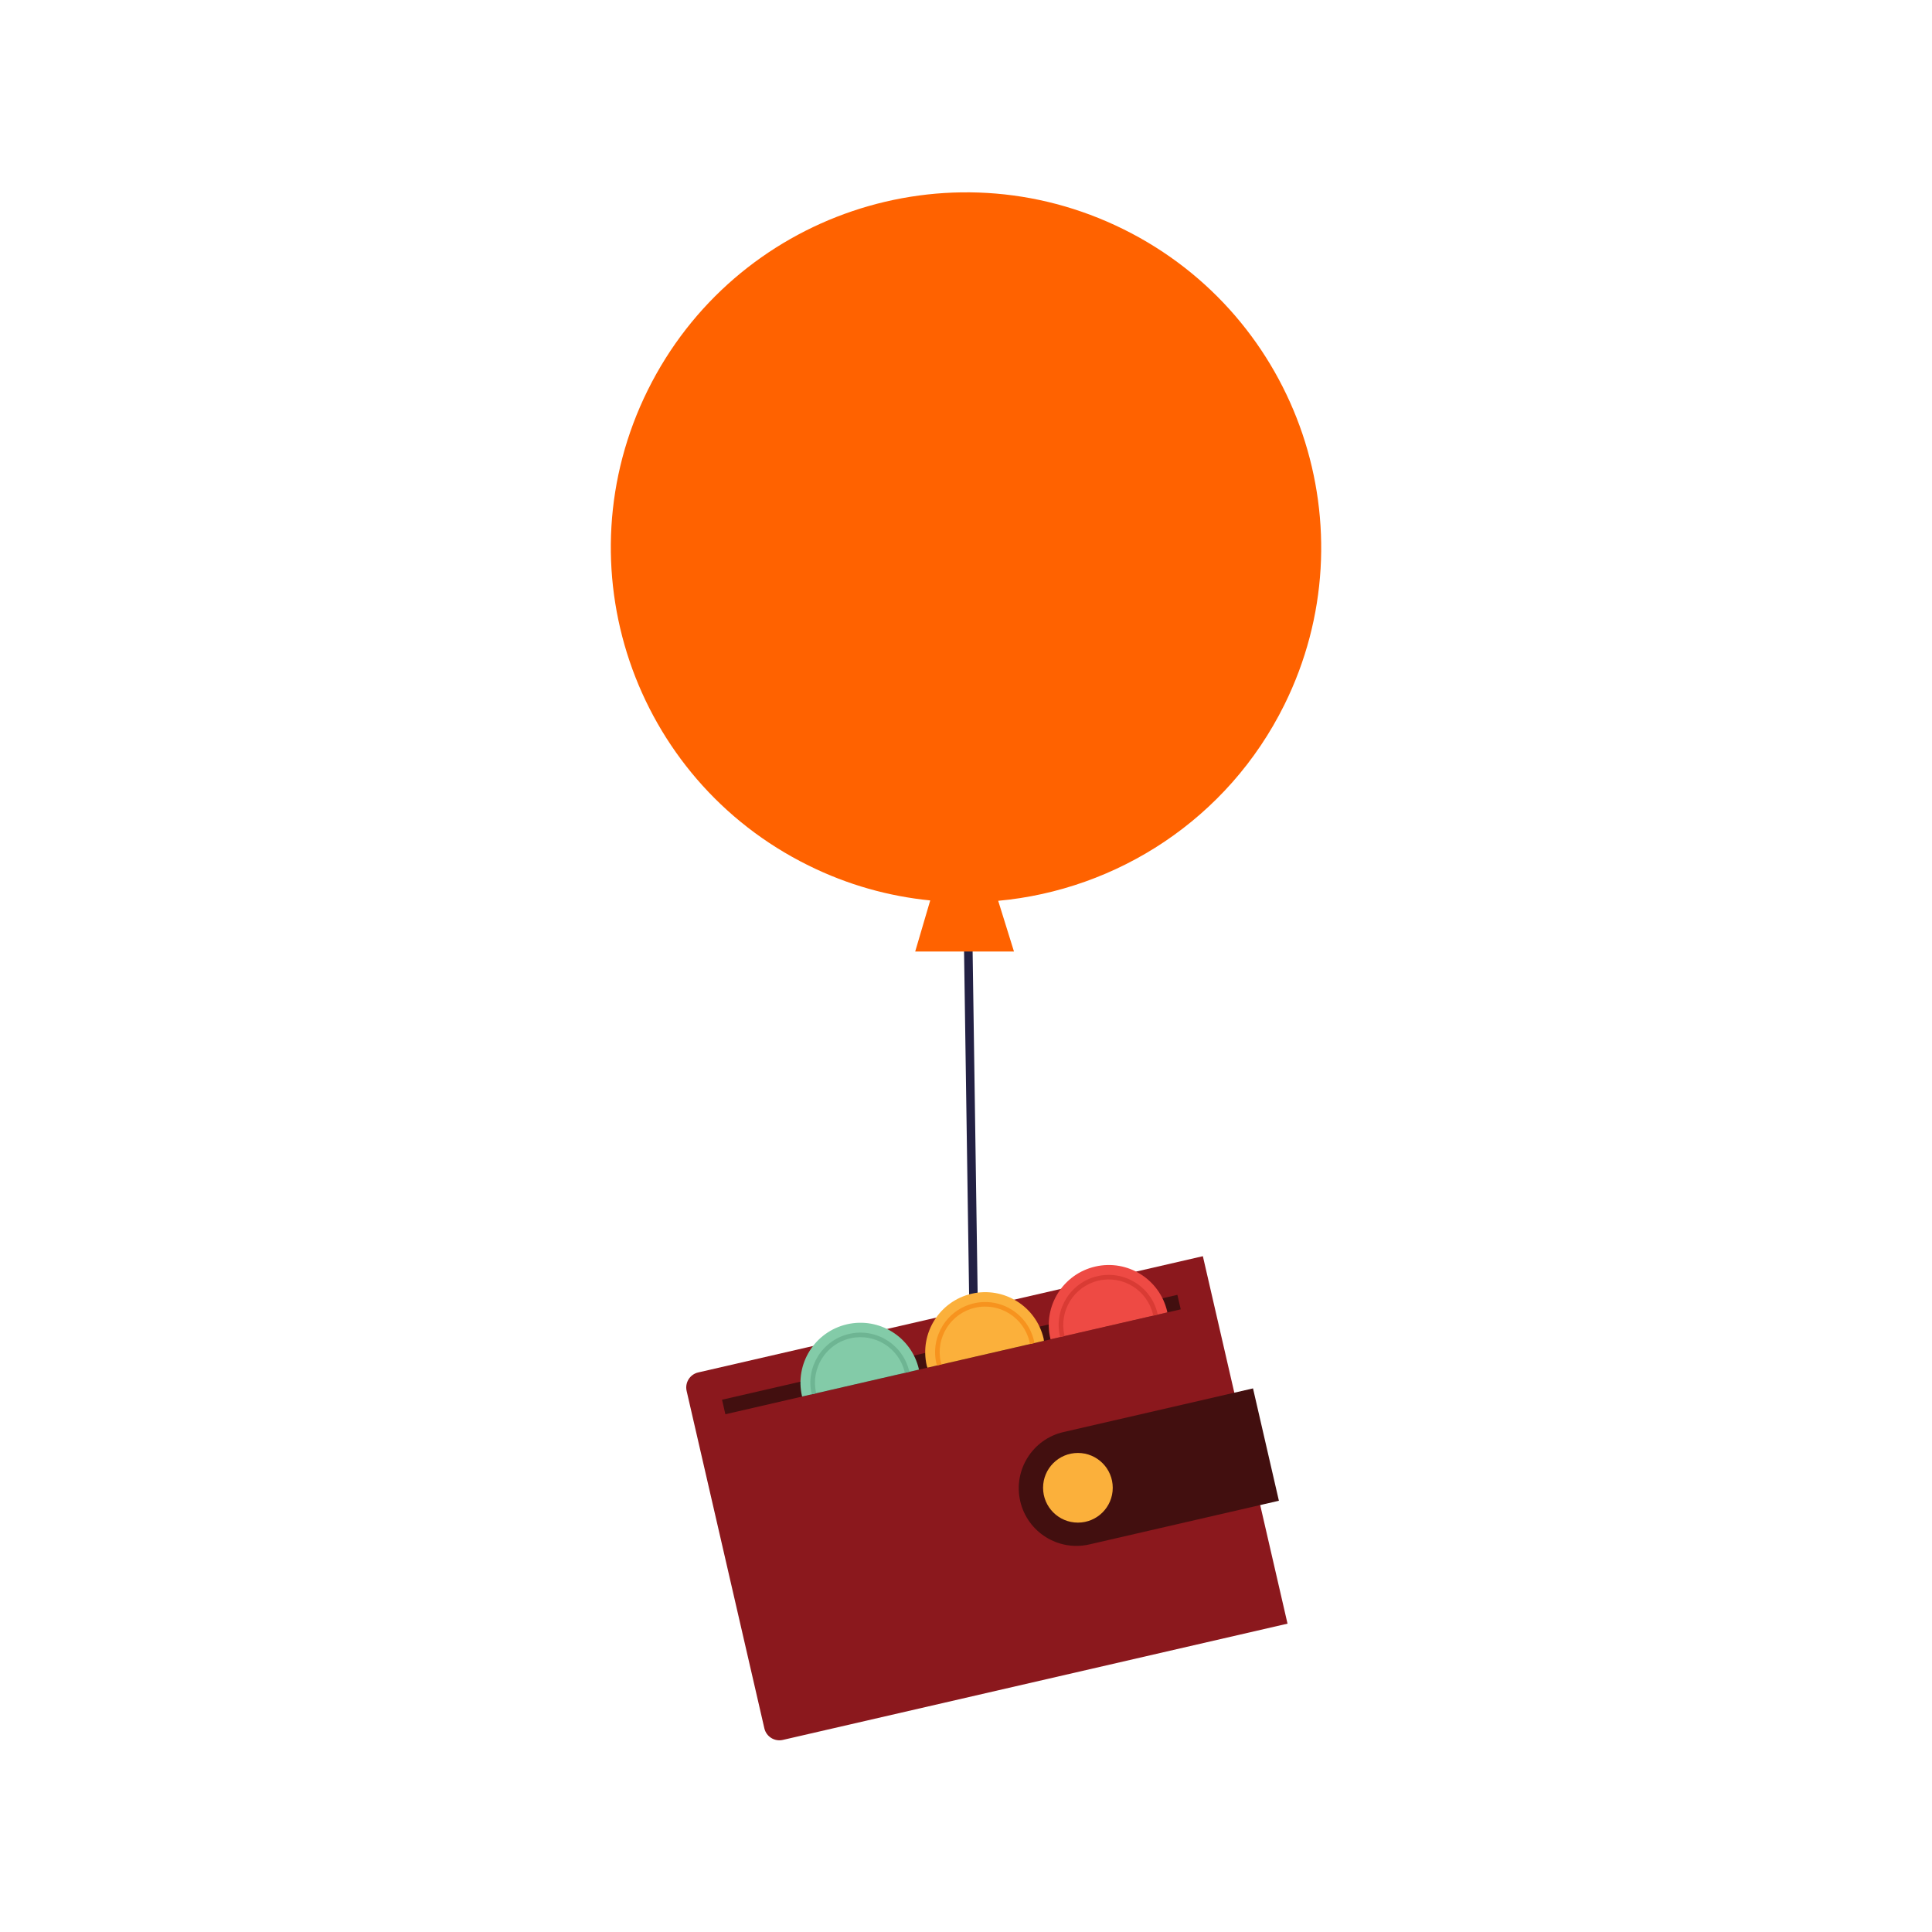 <?xml version="1.0" encoding="UTF-8"?>
<svg id="Layer_1" xmlns="http://www.w3.org/2000/svg" width="160" height="160" viewBox="0 0 160 160">
  <defs>
    <style>
      .cls-1 {
        fill: #232144;
      }

      .cls-2 {
        fill: #8b181d;
      }

      .cls-3 {
        fill: #f7931e;
      }

      .cls-4 {
        fill: #83cba8;
      }

      .cls-5 {
        fill: #d93b34;
      }

      .cls-6 {
        fill: #420f0f;
      }

      .cls-7 {
        fill: #ff6200;
      }

      .cls-8 {
        fill: #fbb03b;
      }

      .cls-9 {
        fill: #6eb593;
      }

      .cls-10 {
        fill: #ee4a44;
      }
    </style>
  </defs>
  <rect class="cls-1" x="80.149" y="74.752" width=".709" height="50.269" transform="translate(-1.459 1.194) rotate(-.842)"/>
  <path class="cls-7" d="M93.054,18.991c-14.556-7.216-32.19-1.244-39.406,13.312-7.216,14.556-1.244,32.19,13.312,39.375,3.266,1.617,6.656,2.55,10.077,2.892l-1.244,4.23h8.18l-1.306-4.199c9.828-.902,19.003-6.749,23.7-16.235,7.185-14.525,1.244-32.159-13.312-39.375h0Z"/>
  <g>
    <g id="Ebene_1">
      <path class="cls-2" d="M57.822,113.66l41.794-9.628,7.011,30.432-41.794,9.628c-.689.159-1.374-.273-1.532-.958l-6.437-27.942c-.159-.689.273-1.374.958-1.532Z"/>
      <path class="cls-6" d="M89,117.202h16.108v9.549h-16.108c-2.635,0-4.775-2.139-4.775-4.775h0c0-2.635,2.139-4.775,4.775-4.775Z" transform="translate(-24.967 24.366) rotate(-12.973)"/>
      <circle class="cls-8" cx="89.268" cy="123.212" r="2.885"/>
      <rect class="cls-6" x="59.44" y="111.56" width="38.698" height="1.234" transform="translate(-23.172 20.551) rotate(-12.973)"/>
    </g>
    <path class="cls-4" d="M66.429,115.655l9.675-2.229c-.002-.01-.001-.02-.004-.029-.616-2.673-3.282-4.341-5.956-3.725-2.673.616-4.341,3.282-3.725,5.956.002.01.007.018.01.028Z"/>
    <path class="cls-8" d="M76.807,113.265l9.646-2.222c-.012-.06-.009-.119-.023-.179-.616-2.673-3.282-4.341-5.956-3.725-2.673.616-4.341,3.282-3.725,5.956.014.06.042.112.058.171Z"/>
    <path class="cls-10" d="M87.005,110.915l9.667-2.227c-.005-.025-.004-.049-.009-.073-.616-2.673-3.282-4.341-5.956-3.725s-4.341,3.282-3.725,5.956c.006.025.018.046.024.07Z"/>
    <path class="cls-9" d="M67.228,115.471l.371-.086c-.003-.011-.008-.021-.011-.032-.466-2.025.801-4.05,2.825-4.517,2.025-.466,4.05.801,4.517,2.825.003.011.002.022.004.033l.371-.086c-.002-.01-.001-.02-.004-.029-.514-2.229-2.744-3.624-4.973-3.111-2.229.514-3.624,2.744-3.111,4.973.002.01.007.018.01.028Z"/>
    <path class="cls-3" d="M77.606,113.081l.371-.086c-.017-.06-.045-.114-.059-.175-.466-2.025.801-4.05,2.825-4.517s4.05.801,4.517,2.825c.014.061.012.122.023.183l.371-.086c-.011-.06-.009-.119-.023-.179-.514-2.229-2.744-3.624-4.973-3.111-2.229.514-3.624,2.744-3.111,4.973.014.06.042.112.058.171Z"/>
    <path class="cls-5" d="M87.804,110.731l.371-.086c-.006-.026-.019-.048-.025-.074-.466-2.025.801-4.05,2.825-4.517,2.025-.466,4.05.801,4.517,2.825.006.026.004.051.01.077l.371-.086c-.005-.025-.004-.049-.009-.073-.514-2.229-2.744-3.624-4.973-3.111-2.229.514-3.624,2.744-3.111,4.973.006.025.018.046.024.07Z"/>
  </g>
</svg>